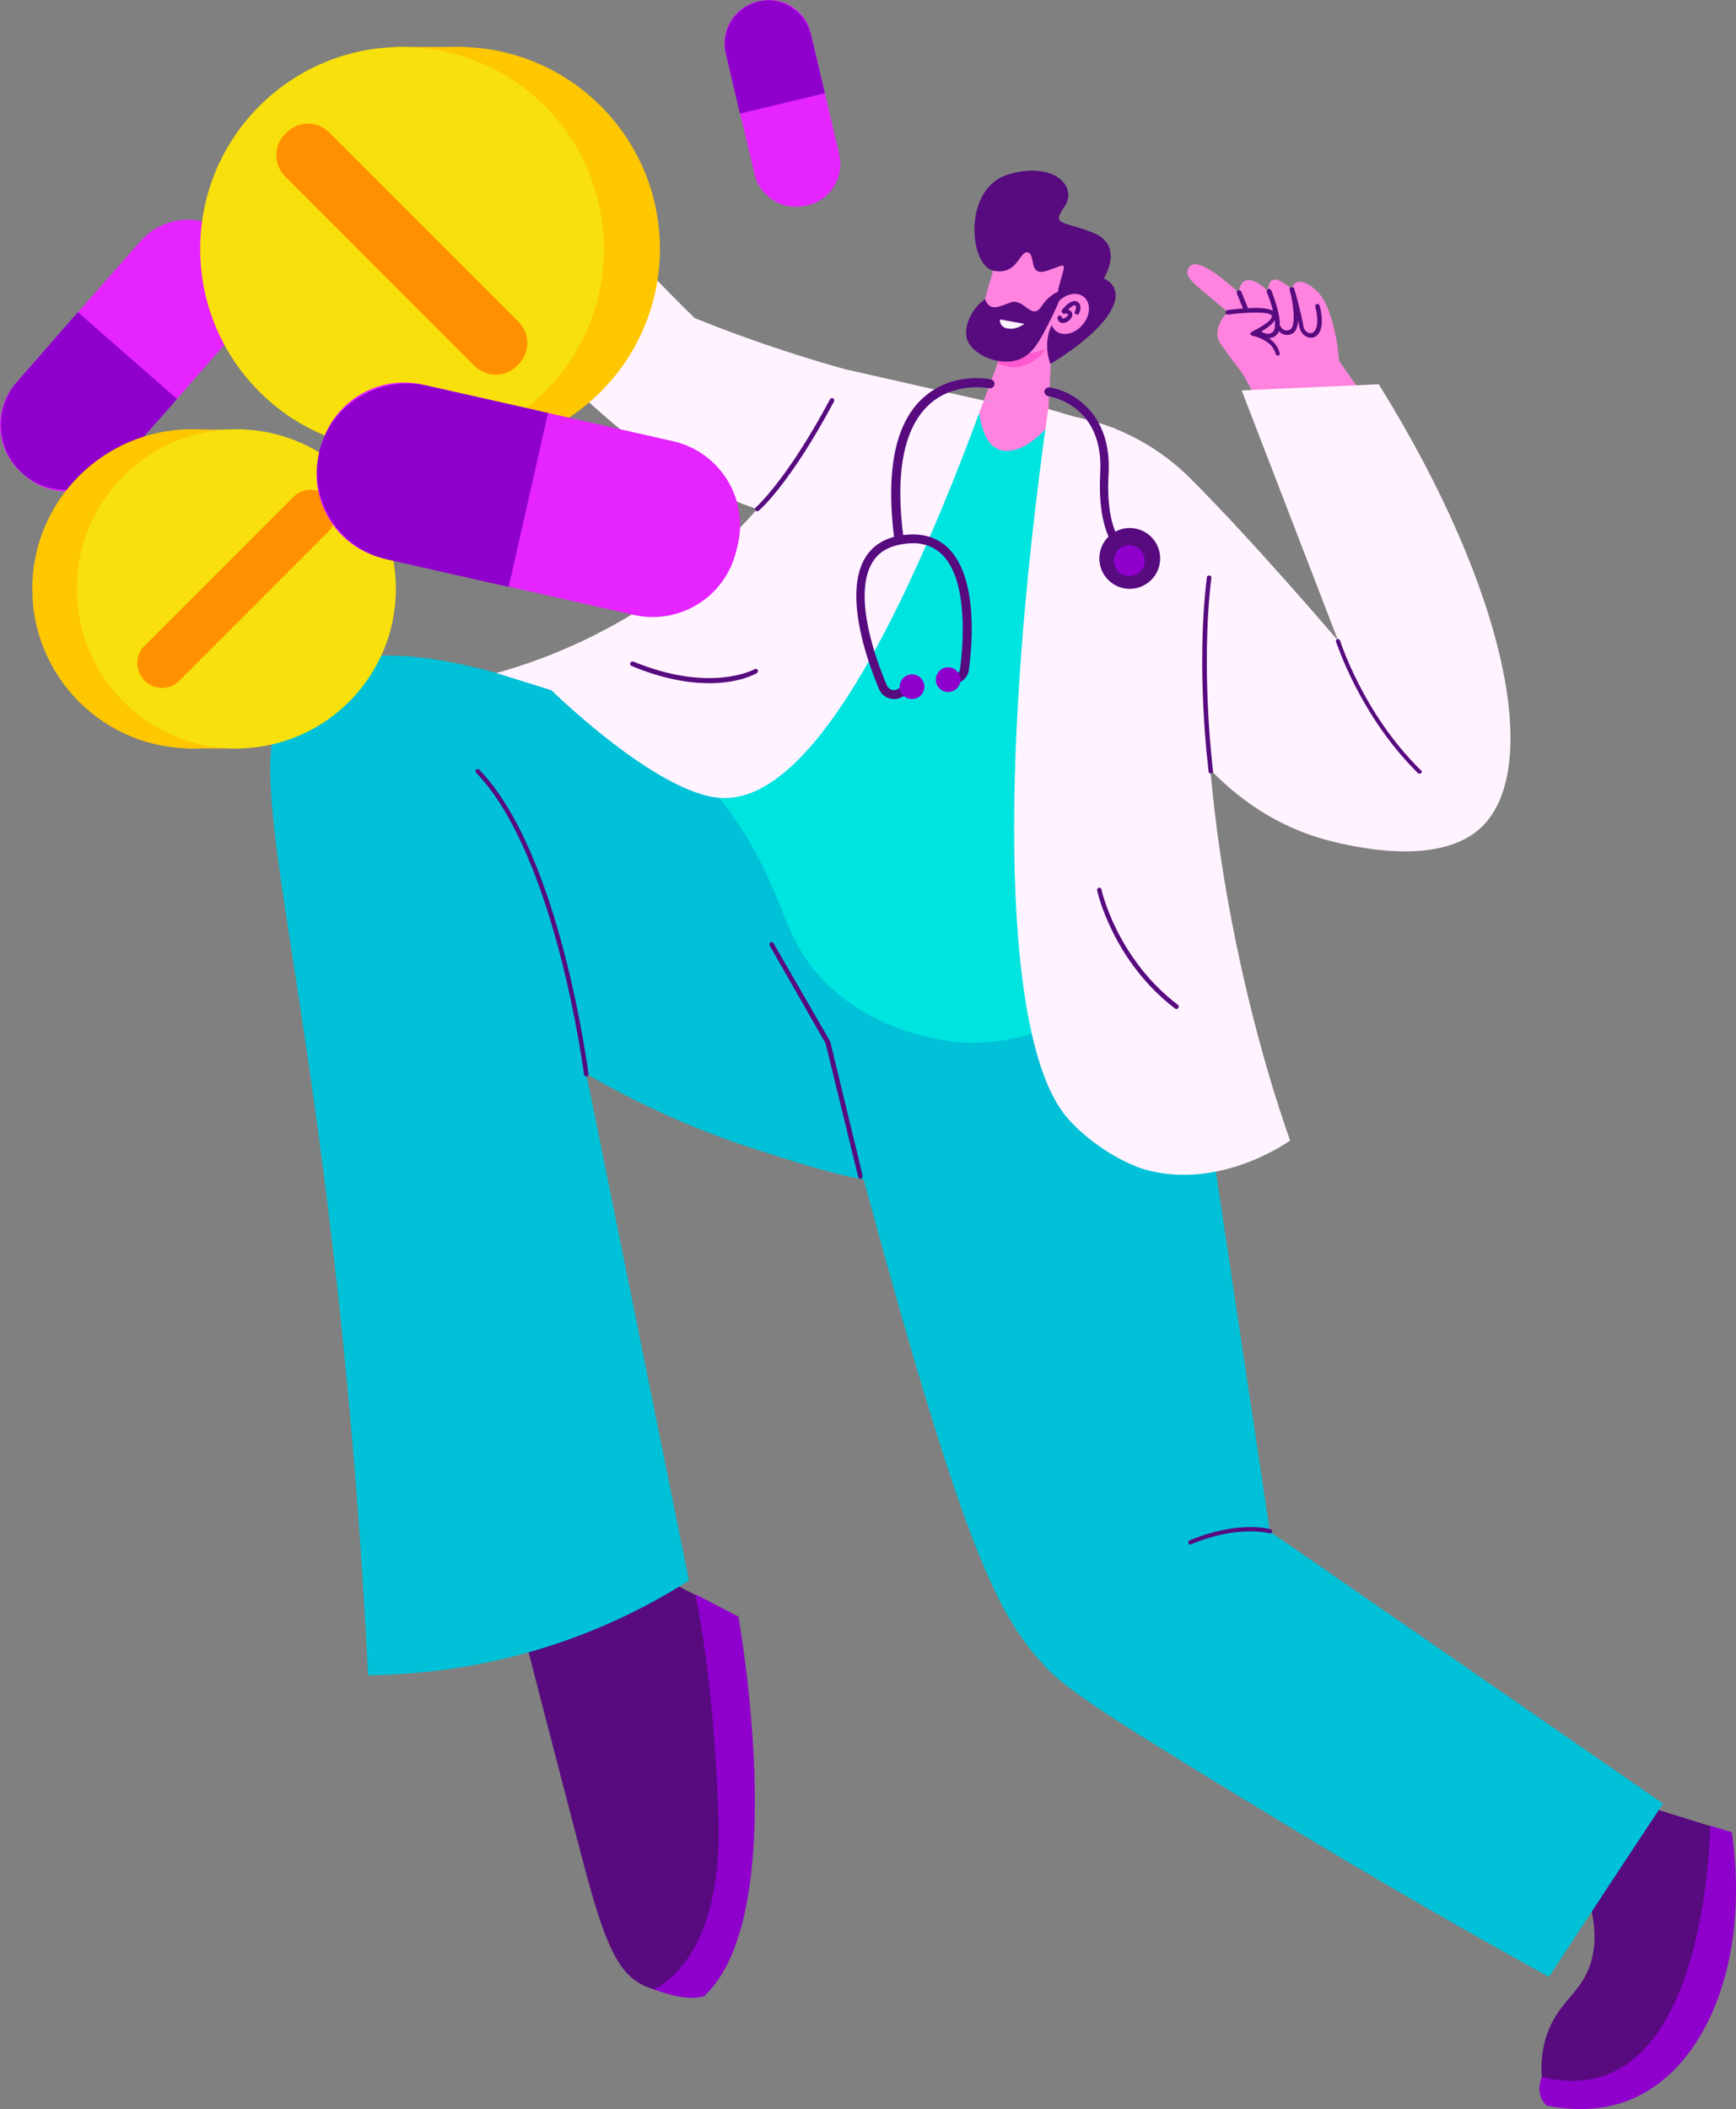 <svg xmlns="http://www.w3.org/2000/svg" enable-background="new 0 0 512 512" viewBox="59.08 16.85 393.87 478.33"><rect x="59.08" y="16.85" width="393.87" height="478.33" fill="#808080" stroke="none"/><g id="Medical_Appointment"/><g id="Caring_Elderly_Patient"/><g id="Medical_Vaccine"/><g id="Emergency_Medical_Support"/><g id="Fractured_Person"/><g id="Recovery_Treatment"/><g id="Medical_Pharmacy"><g><g><path d="m176.3 381.1s6.8 26.4 14.8 57 10.9 29.9 27.8 31.5c0 0 17.3-22.7 7.7-86l-16.7-8.6z" fill="#570b7f"/></g><g><path d="m416.2 439.2c6 12.4 5.2 19.9 3.1 24.7-2.5 5.6-6.9 7.5-9.3 14.5-2 6.1-1.1 12 0 16 0 0 24.5 3.7 33-16s8.9-45.9 8.9-45.9l-23.1-7.2c-4.1 4.6-8.4 9.2-12.6 13.9z" fill="#570b7f"/></g><g><path d="m347.5 113.9c-8.9-17-4.2-8.7-11.5-19.1-2.3-3.3 1.6-7.2 1.6-7.2-1.7-1.4-3.8-3.2-6.2-5.2-1.7-1.5-3.1-2.7-2.9-4.1.1-.6.5-1.1.8-1.3 2.3-1.5 9.1 4.6 10.8 6.2 0 0 .5-6.2 6.7-.3 0 0-.4-5.6 5.3-.5 0 0 .8-3.8 5.4.1s5.4 16.2 5.4 16.2l6.3 9z" fill="#ff83df"/></g><g><path d="m349 97.5c-.2 0-.4-.1-.5-.4-.8-3.3-5.3-4.1-5.3-4.1-.5-.1-.6-.7-.1-.9 1.2-.6 5-2.6 4.5-3.7-.5-.9-5.5-.8-9.9-.2-.3 0-.5-.1-.6-.4 0-.3.1-.5.4-.6 2.3-.3 9.9-1.3 10.9.7.9 1.7-2.1 3.6-3.8 4.5 1.6.5 4.1 1.8 4.8 4.5.2.2-.1.6-.4.6z" fill="#570b7f"/></g><g><path d="m341.8 87.6c-.2 0-.4-.1-.5-.3l-1.6-3.9c-.1-.3 0-.5.3-.7.3-.1.5 0 .7.3l1.6 3.9c.1.4-.1.7-.5.7z" fill="#570b7f"/></g><g><path d="m344 92.4c-.2-.2-.2-.5-.1-.7s.5-.2.7-.1c1.1.9 2.7 1.5 3.5.2.9-1.7-.8-6.8-1.6-8.7-.1-.3 0-.5.3-.7.3-.1.5 0 .7.3.3.7 2.9 7.2 1.6 9.6-1.2 1.9-3.4 1.4-5.1.1z" fill="#570b7f"/></g><g><path d="m353.9 91c-.1-.4-.2-.9-.3-1.4-.1 1.3-.5 2.5-1.3 2.9s-1.5.4-2.2.1c-1.2-.5-1.7-2-1.7-2-.1-.3.1-.5.3-.6.3-.1.5.1.6.3 0 0 .4 1.1 1.2 1.4.4.2.8.1 1.3-.1 1.3-.7.8-5.7-.1-9-.2-.6.8-.9 1-.3.1.2 1.6 5.5 2.1 8.5.4 2.5 4.5 2.8 2.7-4.4-.1-.3.1-.5.4-.6s.5.1.6.4c1.1 4.4.1 6.1-.6 6.7-1.4 1.3-3.6.2-4-1.9z" fill="#570b7f"/></g><g><path d="m296.9 110.7c-.4.3-3.6 2.9-8 2.1-4.5-.9-6.4-4.6-6.6-5.1 2.2-6 4.5-12.1 6.7-18.1l8.9 1.8z" fill="#ff83df"/></g><g><path d="m297.1 94.7c.2-.8.4-1.5.7-2.3l-9.2-1.9c-1.1 2.9-2.2 5.8-3.2 8.7.9.4 2.4 1.1 4.4.9 4.8-.4 7.2-5.1 7.3-5.4z" fill="#ff59cf"/></g><g><circle cx="294.7" cy="81.7" fill="#ff83df" r="10.8"/></g><g><path d="m284.4 78.3c-.6 2-1.1 3.7-1.5 5.1-1.1 3.9-1.2 5-1.1 6.3.1.8.2 2.5 1.2 3.9 2.2 3.4 7.7 3.9 11.5 3 4.1-1 6.5-3.9 7.4-5.2 0 0 .5-.8 3-6.3-12.3-4.1-7.6-2.5-20.5-6.8z" fill="#ff83df"/></g><g><path d="m282.3 107.7c-22.5-3.9-44.5-10.2-65.6-18.7-16.1-15.7-30.9-32.7-44.2-51-5.3 2.6-10.5 5.2-15.8 7.7 3.2 14.3 11.6 40.3 34.8 61.3 9.2 8.3 39.7 36.1 67.1 25.2 13.2-5.3 20.3-17.5 23.7-24.5z" fill="#fff3ff"/></g><g><path d="m296.9 110.7s17.5-.1 32.3 14.7 33.5 36.8 33.5 36.8l-21.9-56.8c10.4-.5 20.8-.9 31.1-1.4 29.4 47.3 37.4 88.3 22.7 101-10 8.6-29.7 3.5-32.8 2.8-26.2-6.2-37.9-29.1-39.7-32.7-8.4-21.5-16.8-42.9-25.2-64.4z" fill="#fff3ff"/></g><g><path d="m283.9 224.3c-119.4-73.3-148.5-60.7-157.2-52.2-12.7 12.3-3.8 36.5 5.7 110 6.1 47.1 8.8 86.6 10.2 114.7 25.9-.3 51-7.6 72.8-21.5-7.8-38.3-15.5-76.6-23.3-114.9 15.2 8.8 28.7 14 38.4 17.1 21.6 7 36.2 11.4 48.4 3.9 9.2-5.7 12.4-15.2 13.3-17.9 6.8-20-7.1-37.7-8.3-39.2z" fill="#00c1d7"/></g><g><path d="m245.2 247c2.4 9.2 5.9 23 10.5 39.8 22.7 83.6 30.2 96.9 40.6 108.1 5.3 5.8 19.7 14.6 48.1 31.9 27.3 16.7 50.2 29.6 66.1 38.4 8.6-13.1 17.2-26.2 25.9-39.3l-89.2-61.7-23.4-155.9c-21.9-12.7-47.8-10.9-63.5 3.6-13.8 12.7-14.9 30.6-15.1 35.1z" fill="#00c1d7"/></g><g><path d="m250.5 119.3c-11.3 23-25.3 44.4-41.9 64.1 4.7 4 11.6 10.8 18.1 20.5 10.9 16.5 9.5 25.3 19.3 35.4 12.6 12.9 30.1 13.9 31.9 14 18.9.8 37.2-10.6 48.1-28.8-4.3-27-4.5-55.3 0-83.9-9.7-10-19.4-19.9-29.1-29.9l-14.6-3z" fill="#00e4e0"/></g><g><path d="m281 107.5c.1 0-.1 11.2 6.1 11.6s11.9-8.3 11.9-8.3z" fill="#ff83df"/></g><g><path d="m282.3 107.7c-27.2 74.1-46.5 91.1-59.9 90.1-14.5-1.1-38.2-24.4-38.2-24.4l-12.5-3.9c36.4-10.2 64.3-35.5 79.6-68.8 10.3 2.3 20.6 4.7 31 7z" fill="#fff3ff"/></g><g><path d="m296.9 109.6c-11.7 82.4-10.1 145.1 4.7 161.2 7.8 8.5 16.9 11.2 16.9 11.2 17.4 5.1 33.3-6.5 33.3-6.5s-23.6-62.9-18.5-127.7l-21.3-33.8c-5-1.4-10.1-2.9-15.1-4.4z" fill="#fff3ff"/></g><g><path d="m309.5 80s4.8-7.4-2.3-10.3c-7-2.9-9.7-1.5-6.6-6 3.1-4.4-2.3-10.4-12.7-7.3-10.5 3.1-8.9 20.6-3.5 21.8 5.5 1.3 6-4.6 7.9-4.1s-.1 5.7 4.5 4.1 4.1-2.2 2.6 3.4 2 4.6 2 4.6c-7.3 5.4-4 13.2-4 13.2s10.4-6.1 13.6-11.9c3.4-5.7-1.5-7.5-1.5-7.5z" fill="#570b7f"/></g><g><ellipse cx="301.8" cy="88.1" fill="#ff83df" rx="5" ry="3.8" transform="matrix(.643 -.766 .766 .643 40.266 262.576)"/></g><g><path d="m300.2 90.1c-.6 0-1.1-.4-1.2-1.1 0-.3.1-.5.4-.6.3 0 .5.1.6.4s.2.3.3.3c.6-.1 1.3-.8 1.1-1-.2-.1-.6-.2-.9-.1-.4.1-.7-.5-.5-.8.3-.4 2-2.5 3.3-2 1.1.4 1.1 1.7.6 2.7-.1.3-.4.4-.7.2-.3-.1-.4-.4-.2-.7.2-.4.4-1.2 0-1.3-.3-.1-1 .4-1.6 1 2 .5.6 3-1.2 3z" fill="#570b7f"/></g><g><path d="m300.6 82.6s-2.9.2-5.2 3.7-4-2.1-7.2-.8-4.7 1.7-5.6-.8c-3.4 2.3-4.8 6.5-4.2 8.8 1 3.8 7.4 6.5 11.8 4.9 3.4-1.2 5.1-4.8 7.6-9.8.7-1.5 1.3-2.7 1.6-3.6.4-.8.8-1.6 1.2-2.4z" fill="#570b7f"/></g><g><path d="m286 89.3 5.5 1c-.6.4-1.8 1.2-3.3 1.1-.5 0-1.2-.1-1.7-.6-.6-.6-.6-1.3-.5-1.5z" fill="#fff3ff"/></g><g><path d="m207.4 468s15.8-5.9 14.7-38.9-5.3-50.7-5.3-50.7l9.8 5.1s12.3 67.4-7.7 86c-.1.1-3.5 1.6-11.5-1.5z" fill="#8f00cd"/></g><g><path d="m447.1 430.9s-.5 66.3-38.2 57c0 0-1.8 3.8 1.1 6.5 9.2 1.8 15.5.1 19.1-1.4 17.1-7.1 27.1-31.6 22.9-60.6-1.6-.5-3.3-1-4.9-1.5z" fill="#8f00cd"/></g><g><path d="m254.3 284.2c-.2 0-.4-.2-.5-.4l-7.4-30.3-12.7-22.2c-.1-.2-.1-.5.2-.7s.5-.1.7.2l12.8 22.2c.1.1-.3-1.3 7.4 30.5 0 .4-.2.7-.5.7z" fill="#570b7f"/></g><g><path d="m192.1 261c-.2 0-.5-.2-.5-.4-.1-.5-6.4-49.8-24.5-68.5-.2-.2-.2-.5 0-.7s.5-.2.7 0c18.4 18.9 24.7 68.5 24.8 69 0 .4-.2.6-.5.6z" fill="#570b7f"/></g><g><path d="m329 366.2c11.1-4.6 18.1-2.6 18.4-2.5s.4.4.3.6c-.1.3-.4.4-.6.3-.1 0-7-2-17.8 2.5-.6.3-.9-.7-.3-.9z" fill="#570b7f"/></g><g><path d="m230.9 132.8c-.5 0-.7-.6-.3-.9.1-.1 7.1-6.3 16.8-24.5.1-.2.4-.3.7-.2.2.1.3.4.2.7-9.8 18.4-16.7 24.5-17 24.7-.2.2-.3.2-.4.2z" fill="#570b7f"/></g><g><path d="m333.8 192.3c-.2 0-.5-.2-.5-.4s-3-22.9-.4-44.1c0-.3.3-.5.6-.4.3 0 .5.3.4.6-2.5 21 .4 43.6.4 43.8s-.2.5-.5.5z" fill="#570b7f"/></g><g><path d="m381.2 192.3c-.1 0-.3 0-.4-.1-13.3-13.1-18.5-29.7-18.6-29.8-.1-.3.1-.5.3-.6.3-.1.5.1.6.3s5.2 16.5 18.3 29.4c.5.3.2.8-.2.8z" fill="#570b7f"/></g><g><path d="m263 140.2c-.5 0-.9-.4-1-.9-2-15.5.1-26.4 6.5-32.2 6.6-6 15-4.3 15.4-4.2.5.1.9.6.8 1.2-.1.5-.6.9-1.2.8-.1 0-7.8-1.6-13.6 3.7s-7.8 15.6-5.8 30.4c0 .7-.5 1.2-1.1 1.2z" fill="#570b7f"/></g><g><path d="m261.9 175.4c-1.4 0-2.8-.8-3.4-2.3-5.9-14.1-9.6-32.9 5.5-34.9 15-1.9 16.9 15.7 14.9 30.6-.2 1.6-1.5 2.9-3.2 3.2l-1.2.2c-.5.1-1-.3-1.1-.9s.3-1 .9-1.1l1.2-.2c.8-.1 1.3-.7 1.4-1.4.6-4.5 2.1-19.8-4-25.9-2.2-2.2-5-3-8.7-2.5-3.5.5-5.9 1.9-7.3 4.4-4.3 7.5.9 21.9 3.4 27.7.4.9 1.4 1.3 2.3.9l2.6-1.2c.5-.2 1.1 0 1.3.5s0 1.1-.5 1.3c-2.8 1.4-3.1 1.6-4.1 1.6z" fill="#570b7f"/></g><g><path d="m315.4 143.9c-.3-.1-7.6-2.5-6.7-19.7.9-15.5-11.3-17.4-11.8-17.5s-.9-.6-.9-1.1c.1-.5.6-.9 1.1-.9 5 .7 14.3 5.7 13.5 19.6-.9 15.5 5.2 17.7 5.3 17.7 1.4.4.8 2.3-.5 1.9z" fill="#570b7f"/></g><g><circle cx="266" cy="172.6" fill="#8f00cd" r="2.8"/></g><g><circle cx="274.2" cy="171" fill="#8f00cd" r="2.8"/></g><g><circle cx="315.4" cy="143.5" fill="#570b7f" r="6.9"/></g><g><circle cx="315.3" cy="144" fill="#8f00cd" r="3.5"/></g><g><path d="m326 245.7c-.1 0-.2 0-.3-.1-14.2-10.8-17.7-26.7-17.7-26.8-.1-.3.1-.5.4-.6s.5.1.6.4c0 .2 3.5 15.7 17.4 26.2.3.3 0 .9-.4.9z" fill="#570b7f"/></g><g><path d="m220 171.8c-4.5 0-10.4-.9-17.6-3.9-.3-.1-.4-.4-.3-.7s.4-.4.7-.3c17.5 7.2 27.4 1.8 27.5 1.7.2-.1.5-.1.7.2.1.2.1.5-.2.7s-4 2.3-10.8 2.3z" fill="#570b7f"/></g><g><g><path d="m62.7 103.7 28.2-32.1c5.3-6 14.4-6.6 20.4-1.3l.7.6c6 5.3 6.6 14.4 1.3 20.4l-28.2 32.1c-5.3 6-14.4 6.6-20.4 1.3l-.7-.6c-6-5.3-6.6-14.4-1.3-20.4z" fill="#e524ff"/></g><g><path d="m64.9 124.8c6.3 5 15.5 3.9 20.8-2.1 13.8-15.7 13.6-15.3 13.5-15.4l-22.4-19.6c-.1-.1.3-.4-13.8 15.7-5.6 6.3-4.8 16.1 1.9 21.4z" fill="#8f00cd"/></g></g><g><g><path d="m223.7 28.8 6.6 27.6c1.2 5.1 6.4 8.3 11.5 7.1l.6-.1c5.1-1.2 8.3-6.4 7.1-11.5l-6.5-27.7c-1.2-5.1-6.4-8.3-11.5-7.1l-.6.1c-5.2 1.3-8.4 6.4-7.2 11.6z" fill="#e524ff"/></g><g><path d="m231.6 17.1c5.2-1 10.3 2.5 11.5 7.7 3.1 13.2 3.2 13.2 3.1 13.2l-19.2 4.6c-.1 0 0 .1-3.2-13.5-1.3-5.5 2.2-10.9 7.8-12z" fill="#8f00cd"/></g></g><g><circle cx="163" cy="73.3" fill="#ffc700" r="45.8"/></g><g><path d="m148.8 27.5h15.8v91.6h-15.8z" fill="#ffc700"/></g><g><circle cx="150.3" cy="73.3" fill="#f7e00b" r="45.8"/></g><g><path d="m166.7 99.8-42.9-42.9c-2.7-2.7-2.7-7 0-9.7l.3-.3c2.7-2.7 7-2.7 9.7 0l42.9 42.9c2.7 2.7 2.7 7 0 9.7l-.3.3c-2.7 2.7-7 2.7-9.7 0z" fill="#ff9100"/></g><g><circle cx="102.6" cy="150.4" fill="#ffc700" r="36.2"/></g><g><path d="m101.3 114.2h12.5v72.3h-12.5z" fill="#ffc700" transform="matrix(-1 0 0 -1 215.121 300.79)"/></g><g><circle cx="112.7" cy="150.4" fill="#f7e00b" r="36.2"/></g><g><path d="m91.8 163.4 33.9-33.9c2.1-2.1 5.6-2.1 7.7 0l.2.2c2.1 2.1 2.1 5.6 0 7.7l-33.9 33.9c-2.1 2.1-5.6 2.1-7.7 0l-.2-.2c-2.1-2.2-2.1-5.6 0-7.7z" fill="#ff9100"/></g><g><g><path d="m146.2 143.5 56.6 12.8c10.6 2.4 21-4.2 23.4-14.8l.3-1.2c2.4-10.6-4.2-21-14.8-23.4l-56.6-12.8c-10.6-2.4-21 4.2-23.4 14.8l-.3 1.2c-2.4 10.5 4.2 21 14.8 23.4z" fill="#e524ff"/></g><g><path d="m131.7 118.6c2.9-10.5 13.9-16.7 24.6-14.2 29 6.5 27.1 6.1 27.1 6.2l-8.9 39.3c0 .1 1.9.5-27.7-6.2-11.2-2.6-18.1-13.9-15.1-25.1z" fill="#8f00cd"/></g></g></g></g><g id="Medical_Insurance"/><g id="Doctor_doing_Medical_Checkup_to_Patient"/><g id="Online_Consultation"/></svg>